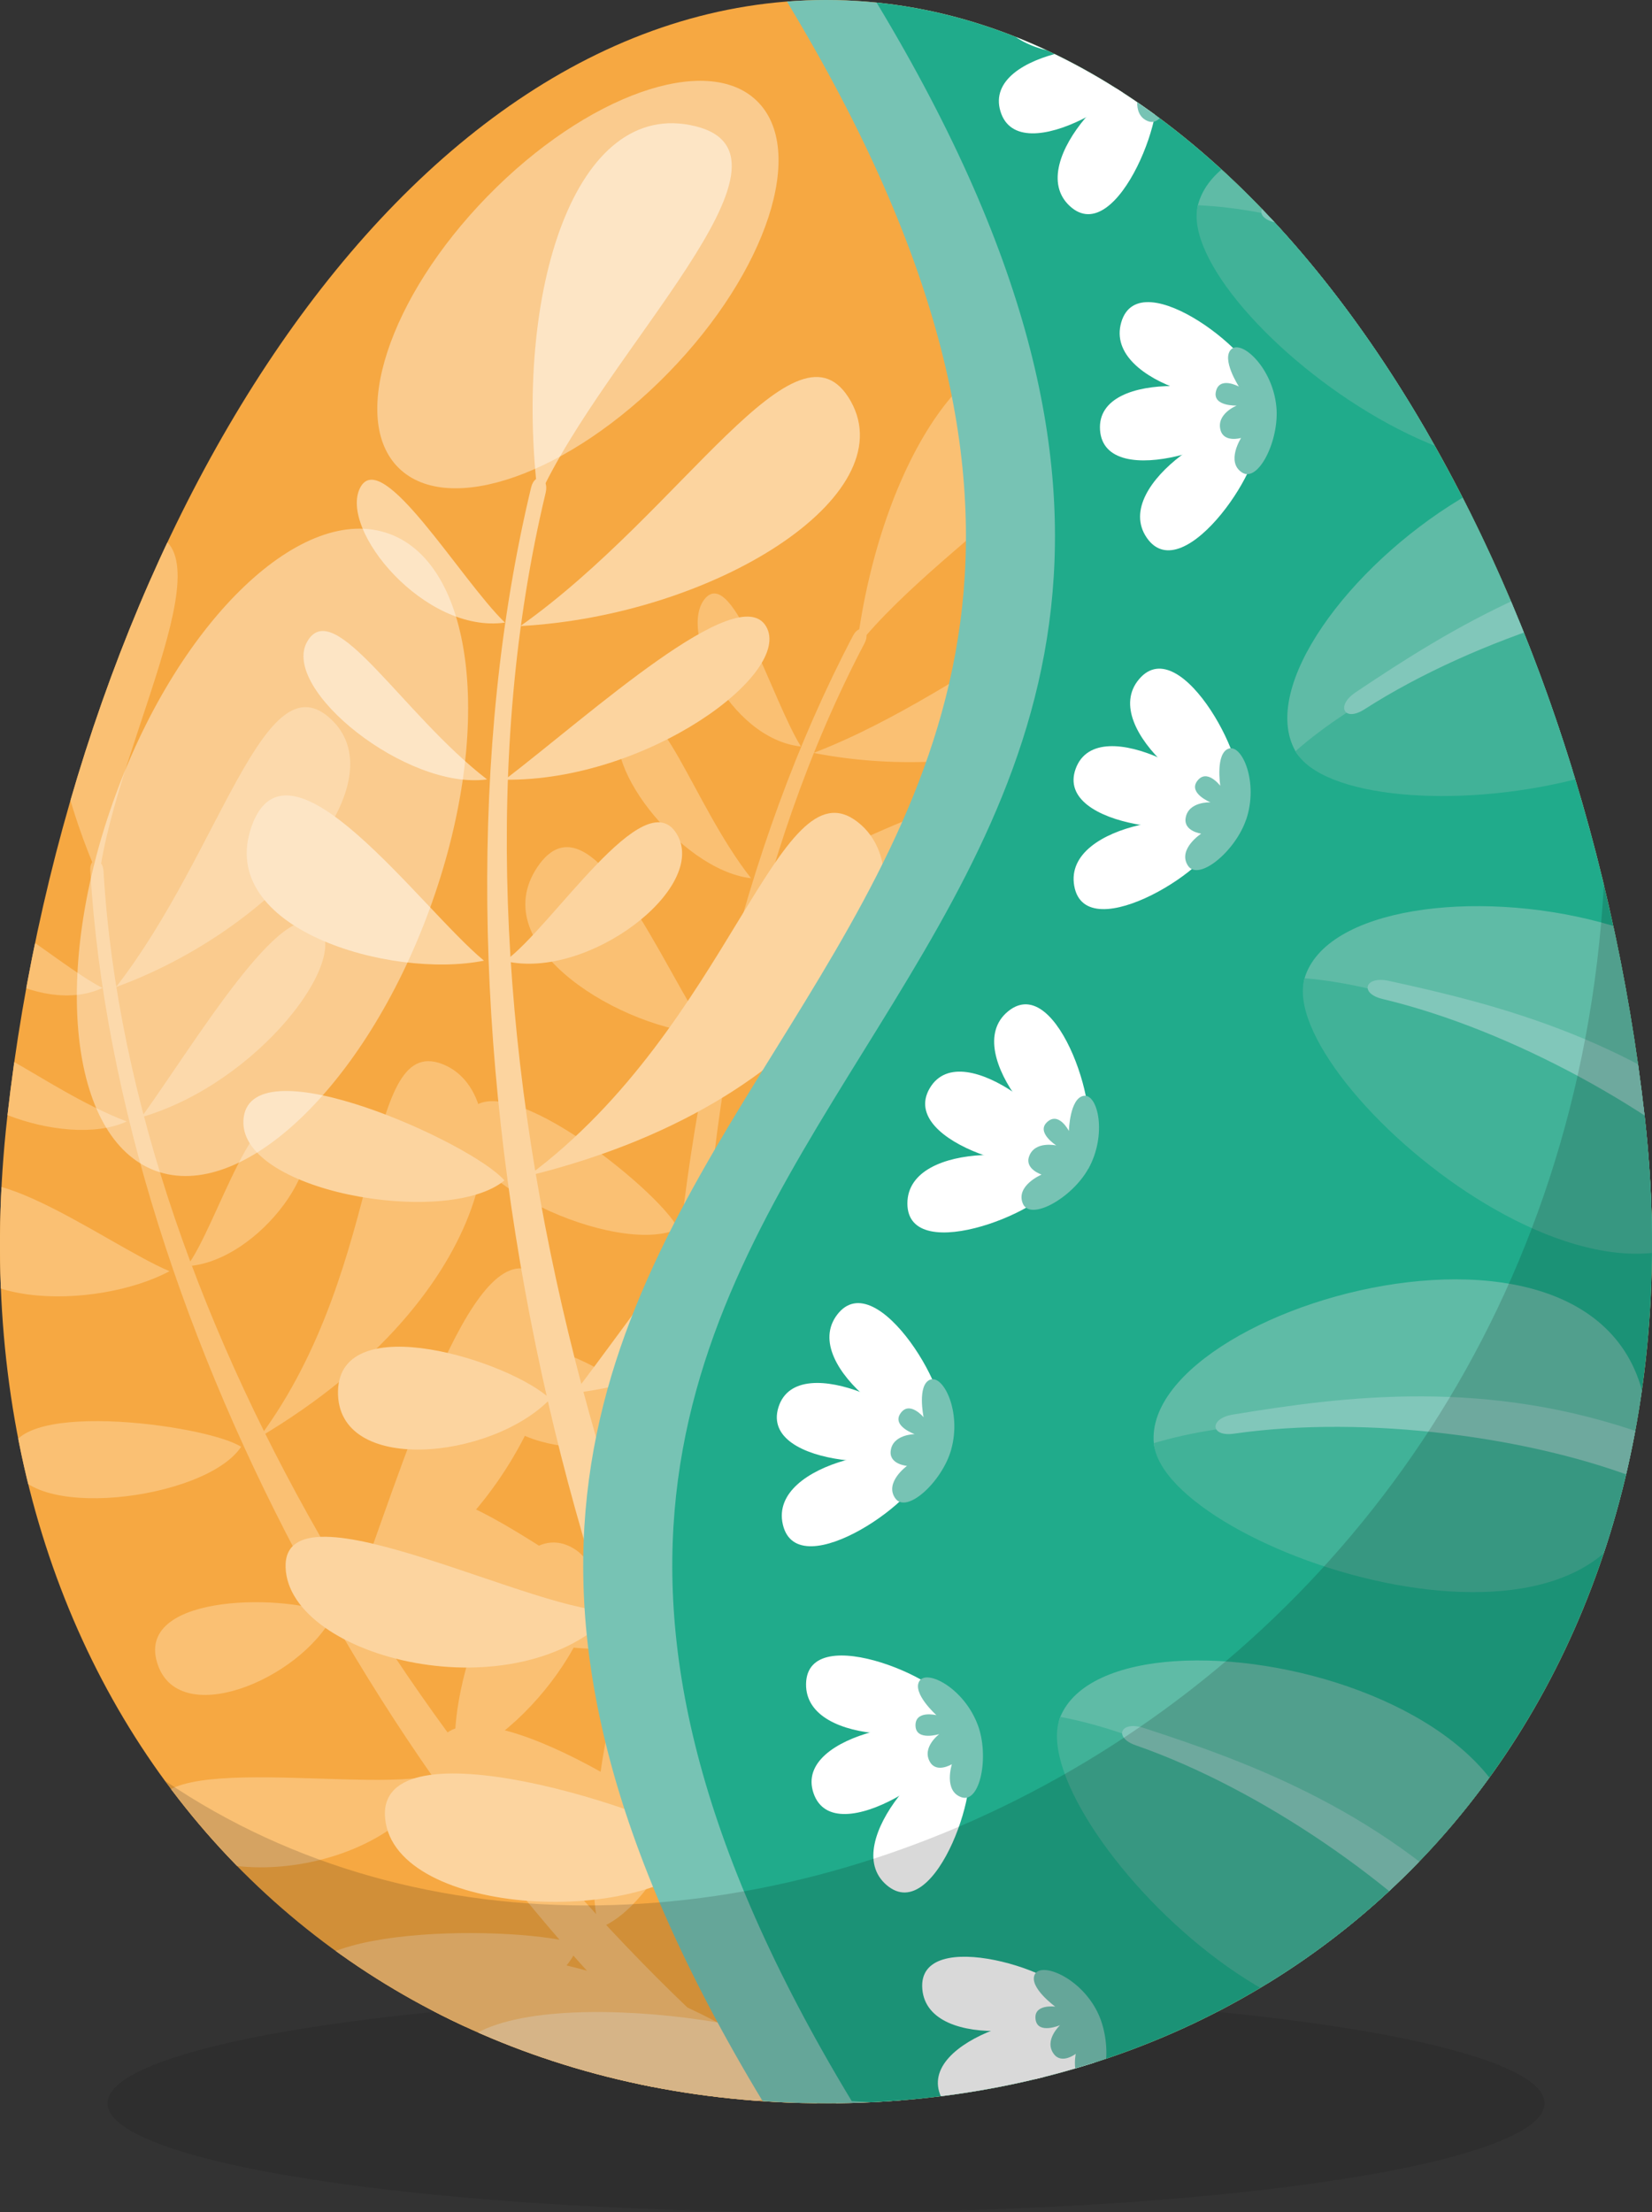 <?xml version="1.0" encoding="UTF-8"?><svg id="a" xmlns="http://www.w3.org/2000/svg" xmlns:xlink="http://www.w3.org/1999/xlink" viewBox="0 0 219.11 293.3"><rect x="0" y="0" width="219.11" height="293.3" fill="#333333" stroke="none"/><defs><clipPath id="b"><path d="M109.56,278.85C41.09,278.85-7.53,223.74.96,148.13,9.45,72.52,52.77,0,109.56,0s100.1,72.52,108.59,148.13c8.49,75.61-40.13,130.72-108.59,130.72Z" clip-rule="evenodd" fill="none"/></clipPath><clipPath id="c"><path d="M115.43,278.71c65.34-3.06,110.96-57.15,102.72-130.58C210,75.53,169.74,5.79,116.27.35c83.34,138.08-86.94,139.97-3.3,278.21.82.06,1.64.1,2.46.14Z" clip-rule="evenodd" fill="none"/></clipPath></defs><ellipse cx="109.56" cy="278.85" rx="95.3" ry="14.45" opacity=".1"/><path d="M109.56,278.85C41.09,278.85-7.53,223.74.96,148.13,9.45,72.52,52.77,0,109.56,0s100.1,72.52,108.59,148.13c8.49,75.61-40.13,130.72-108.59,130.72Z" fill="#f6a842" fill-rule="evenodd"/><g clip-path="url(#b)"><path d="M102.52,284.58c3.23,2.57,7.22-2.37,3.86-5.06C59.87,242.15,17.32,176.2,13.73,115.5c-.11-1.85-1.87-1.95-1.76-.09,3.62,61.14,43.27,131.54,90.54,169.17Z" fill="#fac073" fill-rule="evenodd"/><path d="M106.97,240.36c-10.23-3.38-8.55,24.97-9.13,33.36,11.51-5.11,19.36-29.98,9.13-33.36Z" fill="#fac073" fill-rule="evenodd"/><path d="M55.82,291.93c-5.49-11.21,31.45-17.76,39.23-15.49-3.65,12.05-33.74,26.7-39.23,15.49Z" fill="#fac073" fill-rule="evenodd"/><path d="M90.74,215.5c-10.49-4.4-13.73,33.14-11.25,40.1,10.77-3.97,21.74-35.7,11.25-40.1Z" fill="#fac073" fill-rule="evenodd"/><path d="M40.07,265.3c-4.33-10.52,29.74-10.03,36.69-7.5-4.03,10.75-32.35,18.02-36.69,7.5Z" fill="#fac073" fill-rule="evenodd"/><path d="M75.63,205.04c-9.3-4.61-16.86,21.5-14.99,27.98,10.04-2.99,24.3-23.37,14.99-27.98Z" fill="#fac073" fill-rule="evenodd"/><path d="M20.92,241.23c-3.34-9.83,29.88-3.03,37.4-6.18-7.07,14.73-34.06,16.01-37.4,6.18Z" fill="#fac073" fill-rule="evenodd"/><path d="M70.77,168.64c-8.36-4.7-17.37,25.86-24.12,44,22.85-9.86,32.48-39.3,24.12-44Z" fill="#fac073" fill-rule="evenodd"/><path d="M20.8,220.29c-2.61-9.23,17.84-8.96,23.4-6.17-4.42,8.61-20.8,15.4-23.4,6.17Z" fill="#fac073" fill-rule="evenodd"/><path d="M58.62,141.05c-10.66-4.05-7.09,26.43-24.19,49.48,32.01-18.98,34.85-45.43,24.19-49.48Z" fill="#fac073" fill-rule="evenodd"/><path d="M1.46,193.57c-1.4-8.36,25.9-4.75,30.52-1.76-4.72,7.13-29.12,10.12-30.52,1.76Z" fill="#fac073" fill-rule="evenodd"/><path d="M39.33,148.35c-5.29-4.82-10.5,14.22-14.53,19.52,9.62-.58,19.82-14.71,14.53-19.52Z" fill="#fac073" fill-rule="evenodd"/><path d="M-7.3,161.54c.62-12.41,21.1,3.36,29.78,6.99-9.59,5.15-30.4,5.42-29.78-6.99Z" fill="#fac073" fill-rule="evenodd"/><path d="M42.18,122.75c-4.58-4.17-16.19,15.3-23.41,25.36,15.55-4.52,27.99-21.2,23.41-25.36Z" fill="#fac073" fill-rule="evenodd"/><path d="M-7.36,139.63c1.34-6.05,12.76,4.73,24.17,9.05-8.39,3.86-25.51-3-24.17-9.05Z" fill="#fac073" fill-rule="evenodd"/><path d="M43.99,95.43c-8.93-8.58-14.71,17.56-28.6,35.43,20.82-7.58,37.53-26.84,28.6-35.43Z" fill="#fac073" fill-rule="evenodd"/><path d="M-6.66,121.07c.97-5.28,14.01,6.72,20.25,9.91-8.37,3.9-21.21-4.63-20.25-9.91Z" fill="#fac073" fill-rule="evenodd"/><path d="M17.93,70.58c14.09-.76-2.42,27.32-4.81,45.8-9.59-21.71-9.28-45.03,4.81-45.8Z" fill="#fac073" fill-rule="evenodd"/><path d="M102.89,283.16c1.49,4.02,7.69,1.77,6.15-2.43-21.29-58.15-23.74-139.58,5.62-195.44.9-1.71-.62-2.73-1.51-1.03-29.57,56.28-32.09,140.1-10.26,198.89Z" fill="#fac073" fill-rule="evenodd"/><path d="M130.56,246.25c-7.28-8.49-20.99,17.6-26,24.75,12.97,1.63,33.28-16.26,26-24.75Z" fill="#fac073" fill-rule="evenodd"/><path d="M57.45,264.65c1.13-12.91,37.48,1.08,43.17,7.28-9.71,8.75-44.3,5.63-43.17-7.28Z" fill="#fac073" fill-rule="evenodd"/><path d="M129.47,215.45c-6.97-9.54-29.98,22.09-31.5,29.6,11.7,2.25,38.47-20.07,31.5-29.6Z" fill="#fac073" fill-rule="evenodd"/><path d="M57.74,232.54c1.79-11.67,31.81,7.04,36.62,13.01-9.35,7.39-38.42-1.33-36.62-13.01Z" fill="#fac073" fill-rule="evenodd"/><path d="M121.65,198.06c-5.79-9.08-26.51,10.07-28.33,16.82,10.52,2.73,34.12-7.73,28.33-16.82Z" fill="#fac073" fill-rule="evenodd"/><path d="M53.62,200.88c2.31-10.52,28.18,13.33,36.55,14.56-14.18,9.3-38.85-4.04-36.55-14.56Z" fill="#fac073" fill-rule="evenodd"/><path d="M136.86,163.1c-4.91-8.66-29.3,13.66-45.03,26.17,25.59,3.5,49.94-17.51,45.03-26.17Z" fill="#fac073" fill-rule="evenodd"/><path d="M64.75,182.21c2.63-9.6,20.66,1.6,24.11,7.07-8.55,5.28-26.74,2.54-24.11-7.07Z" fill="#fac073" fill-rule="evenodd"/><path d="M140.86,132.07c-7.3-9.31-20.47,19.68-48.03,31,38.62.3,55.34-21.68,48.03-31Z" fill="#fac073" fill-rule="evenodd"/><path d="M61.89,148.1c3.24-8.18,25.57,9.66,28.06,14.8-8.02,3.81-31.31-6.62-28.06-14.8Z" fill="#fac073" fill-rule="evenodd"/><path d="M119.79,128.21c-2.12-7.11-16.96,7-23.38,9.56,8.86,4.64,25.5-2.44,23.38-9.56Z" fill="#fac073" fill-rule="evenodd"/><path d="M71.29,114.93c7.21-10.7,16.95,14.3,22.71,22.18-11.28-.57-29.92-11.48-22.71-22.18Z" fill="#fac073" fill-rule="evenodd"/><path d="M136.06,106.99c-1.83-6.16-22.59,4.92-34.4,9.99,16.24,4.32,36.24-3.83,34.4-9.99Z" fill="#fac073" fill-rule="evenodd"/><path d="M82.98,95.43c4.43-4.66,8.8,11.04,16.63,21-9.52-1.07-21.06-16.35-16.63-21Z" fill="#fac073" fill-rule="evenodd"/><path d="M152.32,83.68c-3.33-12.41-22.49,7.72-44.41,16.14,22.57,4.43,47.75-3.73,44.41-16.14Z" fill="#fac073" fill-rule="evenodd"/><path d="M93.55,79.31c3.69-4.17,8.84,13.48,12.68,19.66-9.53-1.03-16.37-15.49-12.68-19.66Z" fill="#fac073" fill-rule="evenodd"/><path d="M142.48,47.62c12.93,6.88-16.8,22.98-28.84,38.12,3.12-24.44,15.91-44.99,28.84-38.12Z" fill="#fac073" fill-rule="evenodd"/><path d="M114.12,283.65c2.73,3.95,8.84-.2,6.01-4.33-39.17-57.33-64.27-145.16-47.76-213.98.5-2.1-1.42-2.8-1.93-.7-16.63,69.32,3.74,161.12,43.68,219.01Z" fill="#fcd49f" fill-rule="evenodd"/><path d="M134.02,235.91c-10.25-7.22-17.96,24.92-21.44,34.07,14.55-1.8,31.69-26.85,21.44-34.07Z" fill="#fcd49f" fill-rule="evenodd"/><path d="M59.62,276.06c-2.33-14.34,41.04-9.15,48.93-3.99-8.14,12.19-46.6,18.33-48.93,3.99Z" fill="#fcd49f" fill-rule="evenodd"/><path d="M124.34,202.74c-10.2-8.44-26.5,32.27-26.08,40.86,13.34-.78,36.28-32.41,26.08-40.86Z" fill="#fcd49f" fill-rule="evenodd"/><path d="M51.08,241.08c-1.27-13.18,36.52-1.12,43.39,4.04-8.12,10.61-42.12,9.14-43.39-4.04Z" fill="#fcd49f" fill-rule="evenodd"/><path d="M111.04,185.98c-8.8-8.28-26.04,18.25-26.15,26.09,12.19.06,34.95-17.81,26.15-26.09Z" fill="#fcd49f" fill-rule="evenodd"/><path d="M37.88,207.8c-.39-12.08,34.3,6.72,43.74,5.75-12.85,14.02-43.34,6.32-43.74-5.75Z" fill="#fcd49f" fill-rule="evenodd"/><path d="M117.94,143.8c-7.72-8.06-28.08,22.93-41.73,40.86,28.78-3.25,49.45-32.79,41.73-40.86Z" fill="#fcd49f" fill-rule="evenodd"/><path d="M44.83,184.44c.22-11.16,22.9-3.96,28.15,1.03-7.83,8.09-28.37,10.13-28.15-1.03Z" fill="#fcd49f" fill-rule="evenodd"/><path d="M113.73,108.96c-10.5-8.11-16.83,27.04-43.66,46.93,42.06-10.32,54.17-38.82,43.66-46.93Z" fill="#fcd49f" fill-rule="evenodd"/><path d="M32.32,148.15c1.27-9.78,30.45,3.46,34.58,8.35-7.66,6.35-35.85,1.43-34.58-8.35Z" fill="#fcd49f" fill-rule="evenodd"/><path d="M89.77,110.58c-4.26-7.15-16.5,12.28-22.78,16.83,10.91,2.6,27.04-9.68,22.78-16.83Z" fill="#fcd49f" fill-rule="evenodd"/><path d="M33.39,109.51c4.88-13.62,22.36,10.87,30.8,17.85-12.41,2.49-35.69-4.23-30.8-17.85Z" fill="#fcd49f" fill-rule="evenodd"/><path d="M101.6,83.03c-3.69-6.19-23.2,11.57-34.64,20.34,18.84.22,38.33-14.15,34.64-20.34Z" fill="#fcd49f" fill-rule="evenodd"/><path d="M40.73,85.09c3.53-6.28,12.61,9.57,23.87,18.24-10.64,1.46-27.4-11.96-23.87-18.24Z" fill="#fcd49f" fill-rule="evenodd"/><path d="M112.85,53.21c-7.04-12.57-22.32,14.58-43.83,29.79,25.75-1.41,50.87-17.21,43.83-29.79Z" fill="#fcd49f" fill-rule="evenodd"/><path d="M47.77,64.66c2.86-5.55,13.33,12.21,19.2,17.88-10.64,1.51-22.06-12.33-19.2-17.88Z" fill="#fcd49f" fill-rule="evenodd"/><path d="M92.22,16.73c15.95,3.91-11.92,29.61-20.84,49.38-3.35-27.42,4.89-53.29,20.84-49.38Z" fill="#fcd49f" fill-rule="evenodd"/><path d="M104.37.2c83.56,138.23-86.88,140.07-3.22,278.36,1.64.11,3.3.19,4.97.24,1.24.03,2.47.04,3.69.05,68.33-.14,116.81-55.2,108.33-130.72C209.66,72.52,166.35,0,109.56,0c-1.74,0-3.47.07-5.18.2Z" fill="#77c3b4" fill-rule="evenodd"/></g><path d="M115.43,278.71c65.34-3.06,110.96-57.15,102.72-130.58C210,75.53,169.74,5.79,116.27.35c83.34,138.08-86.94,139.97-3.3,278.21.82.06,1.64.1,2.46.14Z" fill="#20ab8b" fill-rule="evenodd"/><g clip-path="url(#c)"><path d="M120.35,159.54c-.01,8.7,19.81.48,19.82-3.38,0-3.86-19.8-5.32-19.82,3.38Z" fill="#fff" fill-rule="evenodd"/><path d="M123.32,144.26c-4.36,7.39,15.88,12.61,17.82,9.33,1.94-3.28-13.45-16.72-17.82-9.33Z" fill="#fff" fill-rule="evenodd"/><path d="M133.69,134.09c6.71-5.53,12.95,15,9.96,17.46-2.98,2.46-16.68-11.93-9.96-17.46Z" fill="#fff" fill-rule="evenodd"/><path d="M144.34,154.95c-2.16,3.89-7.7,6.99-8.68,4.61-.98-2.38,2.49-3.84,2.49-3.84,0,0-2.23-.72-1.67-2.37.72-2.15,3.62-1.49,3.62-1.49,0,0-2.68-1.7-1.25-3.07,1.57-1.51,2.92,1.15,2.92,1.15,0,0,.1-4.36,1.97-4.66s3.14,5.12.61,9.68Z" fill="#77c3b4" fill-rule="evenodd"/><path d="M142.48,117.45c1.53,8.56,19.58-3.05,18.9-6.85-.68-3.8-20.43-1.71-18.9,6.85Z" fill="#fff" fill-rule="evenodd"/><path d="M142.68,101.89c-2.98,8.05,17.87,9.59,19.19,6.01,1.32-3.57-16.21-14.06-19.19-6.01Z" fill="#fff" fill-rule="evenodd"/><path d="M151.08,90.04c5.62-6.64,15.41,12.46,12.91,15.41-2.5,2.95-18.54-8.77-12.91-15.41Z" fill="#fff" fill-rule="evenodd"/><path d="M165.27,108.67c-1.43,4.21-6.33,8.25-7.72,6.08-1.39-2.17,1.77-4.23,1.77-4.23,0,0-2.32-.31-2.07-2.04.33-2.25,3.3-2.11,3.3-2.11,0,0-2.94-1.19-1.78-2.8,1.28-1.77,3.08.61,3.08.61,0,0-.67-4.31,1.11-4.93,1.78-.62,4,4.48,2.32,9.42Z" fill="#77c3b4" fill-rule="evenodd"/><path d="M152.09,71.28c4.91,7.18,16.61-10.8,14.43-13.99-2.18-3.19-19.34,6.81-14.43,13.99Z" fill="#fff" fill-rule="evenodd"/><path d="M145.9,57c.58,8.56,20.23,1.43,19.97-2.38-.26-3.8-20.55-6.18-19.97,2.38Z" fill="#fff" fill-rule="evenodd"/><path d="M148.71,42.75c2.41-8.36,19.16,5.05,18.09,8.77-1.07,3.71-20.5-.41-18.09-8.77Z" fill="#fff" fill-rule="evenodd"/><path d="M169.29,53.93c.42,4.43-2.4,10.12-4.56,8.71-2.16-1.41-.12-4.58-.12-4.58,0,0-2.24.66-2.72-1.01-.62-2.19,2.14-3.28,2.14-3.28,0,0-3.17.12-2.77-1.82.44-2.13,3.06-.7,3.06-.7,0,0-2.38-3.66-1.01-4.95,1.37-1.29,5.49,2.44,5.98,7.64Z" fill="#77c3b4" fill-rule="evenodd"/><path d="M141.88,27.31c6.38,5.92,13.81-14.21,10.98-16.84-2.83-2.63-17.35,10.92-10.98,16.84Z" fill="#fff" fill-rule="evenodd"/><path d="M132.69,14.75c2.46,8.22,20.04-3.09,18.95-6.74-1.09-3.65-21.41-1.48-18.95,6.74Z" fill="#fff" fill-rule="evenodd"/><path d="M132.27.23c.5-8.69,19.8.69,19.58,4.54-.22,3.86-20.08,4.14-19.58-4.54Z" fill="#fff" fill-rule="evenodd"/><path d="M154.81,6.58c1.39,4.23-.1,10.4-2.51,9.5-2.42-.9-1.13-4.44-1.13-4.44,0,0-2.04,1.14-2.88-.39-1.09-1.99,1.36-3.67,1.36-3.67,0,0-3.07.82-3.11-1.16-.04-2.18,2.82-1.36,2.82-1.36,0,0-3.13-3.04-2.08-4.61,1.05-1.57,5.89,1.17,7.52,6.13Z" fill="#77c3b4" fill-rule="evenodd"/><path d="M117.59,249.91c6.6,5.66,13.24-14.74,10.3-17.26-2.93-2.52-16.91,11.6-10.3,17.26Z" fill="#fff" fill-rule="evenodd"/><path d="M107.9,237.73c2.78,8.12,19.9-3.88,18.67-7.48-1.24-3.61-21.45-.64-18.67,7.48Z" fill="#fff" fill-rule="evenodd"/><path d="M106.91,223.24c.16-8.7,19.82-.1,19.75,3.77-.07,3.86-19.9,4.93-19.75-3.77Z" fill="#fff" fill-rule="evenodd"/><path d="M129.69,228.69c1.55,4.17.31,10.4-2.14,9.59-2.45-.8-1.3-4.39-1.3-4.39,0,0-1.99,1.22-2.89-.27-1.17-1.95,1.22-3.72,1.22-3.72,0,0-3.03.94-3.15-1.04-.13-2.18,2.77-1.47,2.77-1.47,0,0-3.25-2.91-2.26-4.52.99-1.61,5.93.94,7.75,5.83Z" fill="#77c3b4" fill-rule="evenodd"/><path d="M135.73,289.13c7.16,4.94,11.63-16.05,8.45-18.24-3.18-2.2-15.61,13.3-8.45,18.24Z" fill="#fff" fill-rule="evenodd"/><path d="M124.83,278.02c3.61,7.78,19.39-5.93,17.79-9.39-1.61-3.46-21.4,1.61-17.79,9.39Z" fill="#fff" fill-rule="evenodd"/><path d="M122.33,263.71c-.75-8.67,19.7-2.16,20.03,1.69.33,3.85-19.28,6.98-20.03-1.69Z" fill="#fff" fill-rule="evenodd"/><path d="M145.56,266.76c1.98,3.98,1.39,10.31-1.13,9.76-2.52-.54-1.75-4.23-1.75-4.23,0,0-1.85,1.42-2.9.03-1.37-1.82.82-3.83.82-3.83,0,0-2.92,1.25-3.24-.71-.35-2.15,2.6-1.75,2.6-1.75,0,0-3.53-2.56-2.72-4.26.81-1.7,6,.31,8.32,4.98Z" fill="#77c3b4" fill-rule="evenodd"/><path d="M232.57,75.26c10.07,30.12-55.39,33.82-60.75,24.33-9.59-16.97,47.5-63.96,60.75-24.33Z" fill="#5fbba6" fill-rule="evenodd"/><path d="M232.57,75.26c10.07,30.12-53.58,36.79-60.75,24.33,15.88-13.93,46.11-22.14,60.75-24.33Z" fill="#41b298" fill-rule="evenodd"/><path d="M232.62,77.23c-15.43.83-36.66,7.19-51.65,16.81-2.69,1.72-3.84-.46-1.19-2.24,12.39-8.31,28.61-18.48,51.23-20.34,6.18-.51,7.25,5.47,1.61,5.77Z" fill="#81c7ba" fill-rule="evenodd"/><path d="M219.56,51.71c-13.58,28.71-63.38-13.94-60.68-24.5,4.83-18.89,78.56-13.28,60.68,24.5Z" fill="#5fbba6" fill-rule="evenodd"/><path d="M219.56,51.71c-13.58,28.71-64.13-10.54-60.68-24.5,21.1.94,48.61,15.95,60.68,24.5Z" fill="#41b298" fill-rule="evenodd"/><path d="M218.23,53.17c-11.71-10.09-31.44-20.19-48.91-23.63-3.13-.62-2.45-2.99.69-2.44,14.69,2.58,33.44,6.48,51.05,20.79,4.81,3.91,1.44,8.96-2.83,5.28Z" fill="#81c7ba" fill-rule="evenodd"/><path d="M232.69,156.6c-14.72,28.14-62.77-16.46-59.66-26.91,5.58-18.68,79.02-10.12,59.66,26.91Z" fill="#5fbba6" fill-rule="evenodd"/><path d="M232.69,156.6c-14.72,28.14-63.66-13.1-59.66-26.91,21.05,1.78,47.93,17.88,59.66,26.91Z" fill="#41b298" fill-rule="evenodd"/><path d="M231.3,158.01c-11.3-10.55-30.6-21.43-47.93-25.57-3.11-.74-2.33-3.08.79-2.41,14.58,3.17,33.15,7.81,50.18,22.81,4.65,4.1,1.08,9.01-3.04,5.16Z" fill="#81c7ba" fill-rule="evenodd"/><path d="M218.4,194.38c-3.33,31.58-64.43,7.8-65.37-3.05-1.69-19.42,69.75-38.5,65.37,3.05Z" fill="#5fbba6" fill-rule="evenodd"/><path d="M218.4,194.38c-3.33,31.58-64.01,11.25-65.37-3.05,20.23-6.09,51.15-1.02,65.37,3.05Z" fill="#41b298" fill-rule="evenodd"/><path d="M217.63,196.2c-14.39-5.65-36.34-8.66-53.97-6.13-3.16.45-3.3-2.01-.15-2.53,14.72-2.42,33.7-4.94,55.05,2.74,5.83,2.1,4.32,7.98-.93,5.92Z" fill="#81c7ba" fill-rule="evenodd"/><path d="M197.28,260.39c-17.48,26.52-60.8-22.69-56.65-32.77,7.43-18.02,79.64-2.12,56.65,32.77Z" fill="#5fbba6" fill-rule="evenodd"/><path d="M197.28,260.39c-17.48,26.52-62.01-19.44-56.65-32.77,20.76,3.89,45.89,22.61,56.65,32.77Z" fill="#41b298" fill-rule="evenodd"/><path d="M195.76,261.65c-10.18-11.63-28.29-24.4-45.11-30.26-3.02-1.05-2.01-3.3,1.03-2.31,14.18,4.62,32.2,11.11,47.63,27.75,4.21,4.54.17,9.07-3.54,4.83Z" fill="#81c7ba" fill-rule="evenodd"/></g><path d="M64.66,26.02c13.12-13.44,29.12-19.1,35.74-12.63,6.62,6.46,1.36,22.6-11.76,36.04-13.12,13.44-29.12,19.1-35.74,12.63-6.62-6.46-1.36-22.6,11.76-36.04Z" fill="#fff" fill-rule="evenodd" opacity=".4"/><path d="M15.34,105.36c8.57-23.32,24.82-38.8,36.31-34.58,11.49,4.22,13.86,26.54,5.29,49.86-8.57,23.32-24.82,38.8-36.31,34.58-11.49-4.22-13.86-26.54-5.29-49.86Z" fill="#fff" fill-rule="evenodd" opacity=".4"/><path d="M109.56,278.85c-36.96,0-68.13-16.07-87.66-42.75,67.75,46.03,184.55-7.54,190.83-118.8,2.43,10.1,4.26,20.43,5.42,30.82,8.49,75.61-40.13,130.72-108.59,130.72Z" fill-rule="evenodd" opacity=".15"/><path d="M103.83,202.11c1.97,8.47,19.4-4.03,18.53-7.8-.87-3.76-20.49-.68-18.53,7.8Z" fill="#fff" fill-rule="evenodd"/><path d="M103.25,186.56c-2.57,8.19,18.33,8.67,19.47,5.04,1.14-3.64-16.9-13.22-19.47-5.04Z" fill="#fff" fill-rule="evenodd"/><path d="M111.04,174.29c5.28-6.91,16.02,11.66,13.67,14.74-2.35,3.07-18.95-7.82-13.67-14.74Z" fill="#fff" fill-rule="evenodd"/><path d="M126.16,192.19c-1.22,4.28-5.91,8.56-7.41,6.46-1.5-2.1,1.55-4.31,1.55-4.31,0,0-2.33-.19-2.17-1.93.21-2.26,3.19-2.28,3.19-2.28,0,0-3-1.04-1.92-2.7,1.19-1.83,3.1.46,3.1.46,0,0-.89-4.27.86-4.98,1.75-.71,4.22,4.27,2.79,9.29Z" fill="#77c3b4" fill-rule="evenodd"/></svg>